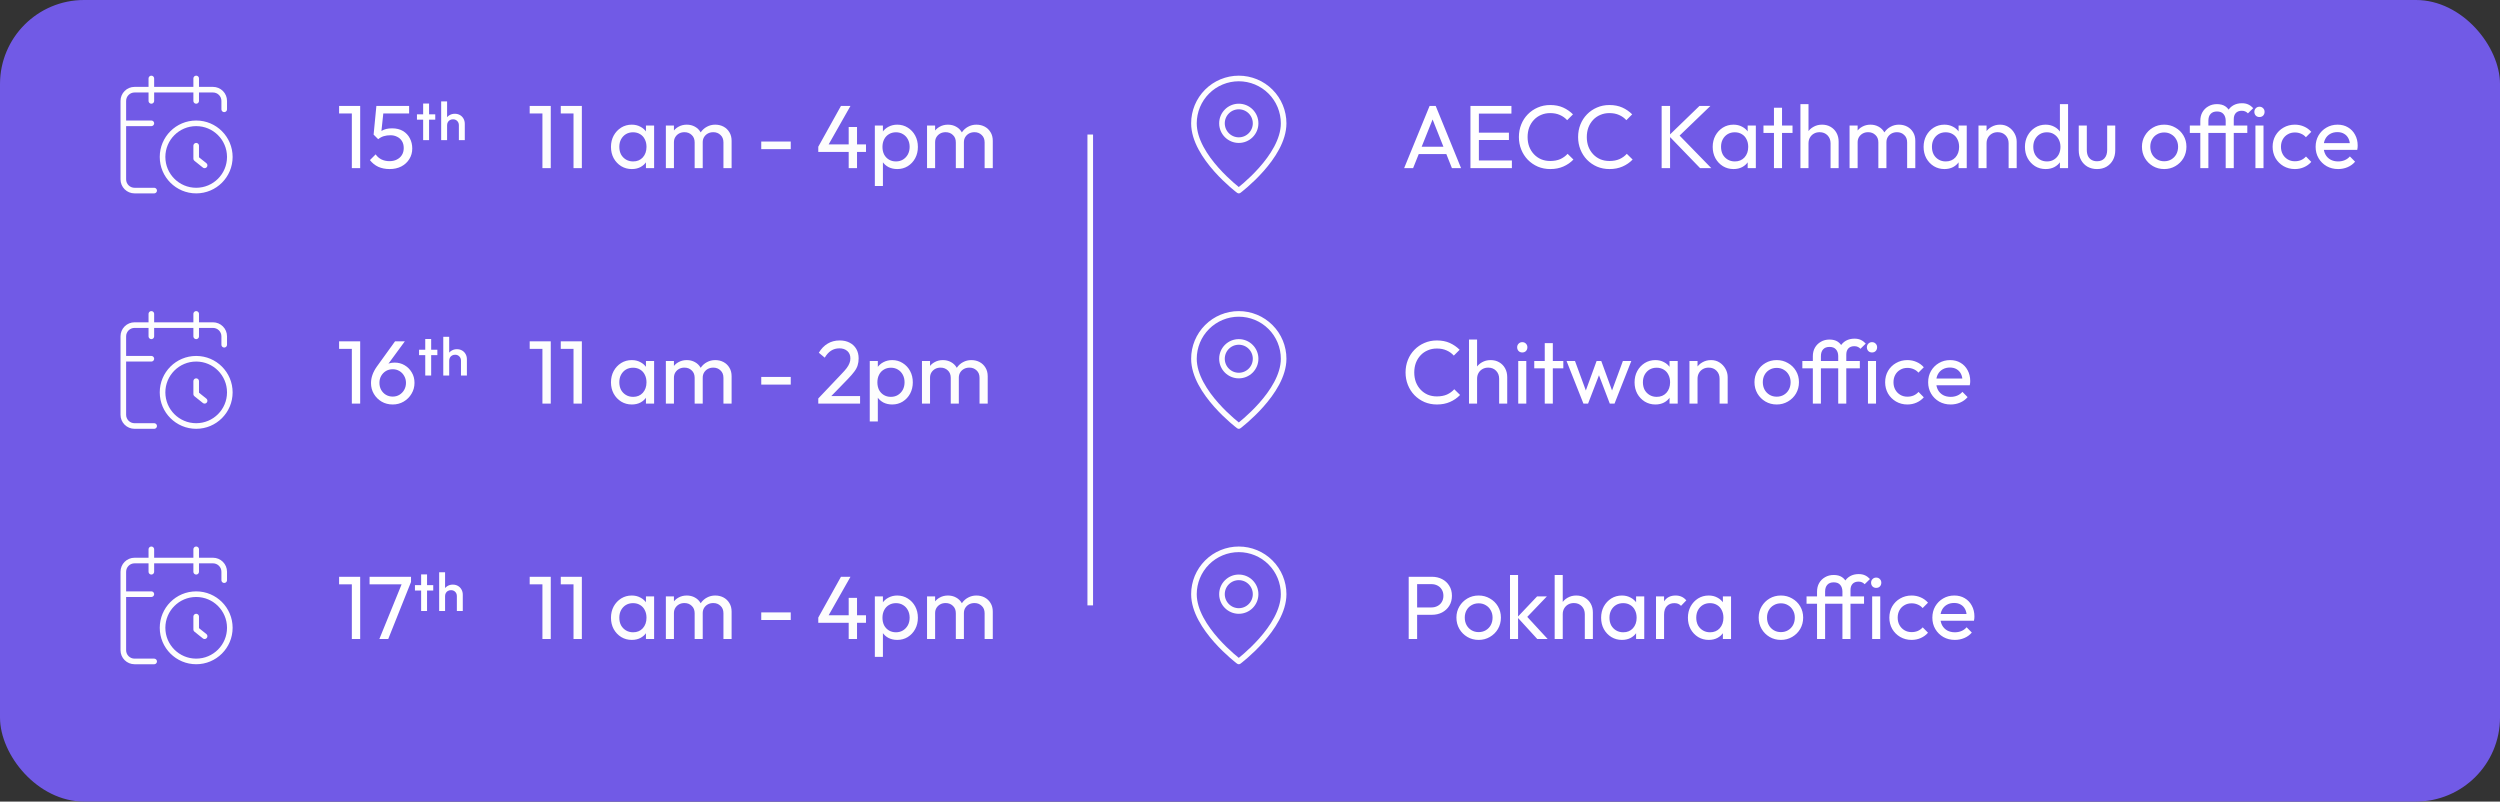 <svg width="446" height="143" viewBox="0 0 446 143" fill="none" xmlns="http://www.w3.org/2000/svg">
<rect x="0" y="0" width="446" height="143" fill="#333333" stroke="none"/>
<rect width="446" height="143" rx="15" fill="#715AE6"/>
<path d="M250.496 30L255.04 18.896H256.128L260.656 30H259.024L255.296 20.608H255.856L252.096 30H250.496ZM252.656 27.488V26.176H258.496V27.488H252.656ZM262.328 30V18.896H263.832V30H262.328ZM263.352 30V28.624H269.72V30H263.352ZM263.352 24.976V23.664H269.192V24.976H263.352ZM263.352 20.272V18.896H269.64V20.272H263.352ZM276.571 30.16C275.771 30.16 275.029 30.016 274.347 29.728C273.664 29.429 273.067 29.019 272.555 28.496C272.053 27.973 271.664 27.365 271.387 26.672C271.109 25.979 270.971 25.237 270.971 24.448C270.971 23.648 271.109 22.901 271.387 22.208C271.664 21.515 272.053 20.912 272.555 20.4C273.067 19.877 273.659 19.472 274.331 19.184C275.013 18.885 275.755 18.736 276.555 18.736C277.429 18.736 278.197 18.885 278.859 19.184C279.52 19.483 280.107 19.888 280.619 20.4L279.579 21.44C279.227 21.045 278.795 20.736 278.283 20.512C277.781 20.288 277.205 20.176 276.555 20.176C275.968 20.176 275.429 20.283 274.939 20.496C274.448 20.699 274.021 20.992 273.659 21.376C273.296 21.76 273.013 22.213 272.811 22.736C272.619 23.259 272.523 23.829 272.523 24.448C272.523 25.067 272.619 25.637 272.811 26.16C273.013 26.683 273.296 27.136 273.659 27.52C274.021 27.904 274.448 28.203 274.939 28.416C275.429 28.619 275.968 28.72 276.555 28.72C277.248 28.72 277.851 28.608 278.363 28.384C278.875 28.149 279.307 27.835 279.659 27.44L280.699 28.464C280.187 28.997 279.584 29.413 278.891 29.712C278.208 30.011 277.435 30.16 276.571 30.16ZM287.133 30.16C286.333 30.16 285.592 30.016 284.909 29.728C284.227 29.429 283.629 29.019 283.117 28.496C282.616 27.973 282.227 27.365 281.949 26.672C281.672 25.979 281.533 25.237 281.533 24.448C281.533 23.648 281.672 22.901 281.949 22.208C282.227 21.515 282.616 20.912 283.117 20.4C283.629 19.877 284.221 19.472 284.893 19.184C285.576 18.885 286.317 18.736 287.117 18.736C287.992 18.736 288.76 18.885 289.421 19.184C290.083 19.483 290.669 19.888 291.181 20.4L290.141 21.44C289.789 21.045 289.357 20.736 288.845 20.512C288.344 20.288 287.768 20.176 287.117 20.176C286.531 20.176 285.992 20.283 285.501 20.496C285.011 20.699 284.584 20.992 284.221 21.376C283.859 21.76 283.576 22.213 283.373 22.736C283.181 23.259 283.085 23.829 283.085 24.448C283.085 25.067 283.181 25.637 283.373 26.16C283.576 26.683 283.859 27.136 284.221 27.52C284.584 27.904 285.011 28.203 285.501 28.416C285.992 28.619 286.531 28.72 287.117 28.72C287.811 28.72 288.413 28.608 288.925 28.384C289.437 28.149 289.869 27.835 290.221 27.44L291.261 28.464C290.749 28.997 290.147 29.413 289.453 29.712C288.771 30.011 287.997 30.16 287.133 30.16ZM303.301 30L297.701 24.208L303.189 18.896H305.141L299.221 24.592V23.76L305.301 30H303.301ZM296.437 30V18.896H297.941V30H296.437ZM309.257 30.16C308.563 30.16 307.934 29.989 307.369 29.648C306.803 29.296 306.355 28.821 306.025 28.224C305.705 27.627 305.545 26.955 305.545 26.208C305.545 25.461 305.705 24.789 306.025 24.192C306.355 23.595 306.798 23.12 307.353 22.768C307.918 22.416 308.553 22.24 309.257 22.24C309.833 22.24 310.345 22.363 310.793 22.608C311.251 22.843 311.619 23.173 311.897 23.6C312.174 24.016 312.329 24.501 312.361 25.056V27.344C312.329 27.888 312.174 28.373 311.897 28.8C311.63 29.227 311.267 29.563 310.809 29.808C310.361 30.043 309.843 30.16 309.257 30.16ZM309.497 28.8C310.211 28.8 310.787 28.56 311.225 28.08C311.662 27.589 311.881 26.965 311.881 26.208C311.881 25.685 311.779 25.232 311.577 24.848C311.385 24.453 311.107 24.149 310.745 23.936C310.382 23.712 309.961 23.6 309.481 23.6C309.001 23.6 308.574 23.712 308.201 23.936C307.838 24.16 307.55 24.469 307.337 24.864C307.134 25.248 307.033 25.691 307.033 26.192C307.033 26.704 307.134 27.157 307.337 27.552C307.55 27.936 307.843 28.24 308.217 28.464C308.59 28.688 309.017 28.8 309.497 28.8ZM311.785 30V27.952L312.057 26.096L311.785 24.256V22.4H313.241V30H311.785ZM316.474 30V19.216H317.914V30H316.474ZM314.602 23.712V22.4H319.786V23.712H314.602ZM326.573 30V25.568C326.573 24.992 326.391 24.517 326.029 24.144C325.666 23.771 325.197 23.584 324.621 23.584C324.237 23.584 323.895 23.669 323.597 23.84C323.298 24.011 323.063 24.245 322.893 24.544C322.722 24.843 322.637 25.184 322.637 25.568L322.045 25.232C322.045 24.656 322.173 24.144 322.429 23.696C322.685 23.248 323.042 22.896 323.501 22.64C323.959 22.373 324.477 22.24 325.053 22.24C325.629 22.24 326.135 22.368 326.573 22.624C327.021 22.88 327.373 23.237 327.629 23.696C327.885 24.155 328.013 24.683 328.013 25.28V30H326.573ZM321.197 30V18.576H322.637V30H321.197ZM329.962 30V22.4H331.402V30H329.962ZM335.098 30V25.408C335.098 24.843 334.922 24.4 334.57 24.08C334.229 23.749 333.797 23.584 333.274 23.584C332.922 23.584 332.608 23.659 332.33 23.808C332.053 23.957 331.829 24.165 331.658 24.432C331.488 24.699 331.402 25.019 331.402 25.392L330.81 25.104C330.81 24.528 330.933 24.027 331.178 23.6C331.434 23.173 331.781 22.843 332.218 22.608C332.656 22.363 333.146 22.24 333.69 22.24C334.224 22.24 334.704 22.357 335.13 22.592C335.568 22.827 335.909 23.157 336.154 23.584C336.41 24.011 336.538 24.517 336.538 25.104V30H335.098ZM340.234 30V25.408C340.234 24.843 340.058 24.4 339.706 24.08C339.365 23.749 338.938 23.584 338.426 23.584C338.074 23.584 337.754 23.659 337.466 23.808C337.189 23.957 336.965 24.165 336.794 24.432C336.624 24.699 336.538 25.019 336.538 25.392L335.722 25.104C335.754 24.517 335.909 24.016 336.186 23.6C336.474 23.173 336.842 22.843 337.29 22.608C337.738 22.363 338.229 22.24 338.762 22.24C339.317 22.24 339.813 22.357 340.25 22.592C340.688 22.827 341.034 23.157 341.29 23.584C341.557 24.011 341.69 24.523 341.69 25.12V30H340.234ZM346.882 30.16C346.188 30.16 345.559 29.989 344.994 29.648C344.428 29.296 343.98 28.821 343.65 28.224C343.33 27.627 343.17 26.955 343.17 26.208C343.17 25.461 343.33 24.789 343.65 24.192C343.98 23.595 344.423 23.12 344.978 22.768C345.543 22.416 346.178 22.24 346.882 22.24C347.458 22.24 347.97 22.363 348.418 22.608C348.876 22.843 349.244 23.173 349.522 23.6C349.799 24.016 349.954 24.501 349.986 25.056V27.344C349.954 27.888 349.799 28.373 349.522 28.8C349.255 29.227 348.892 29.563 348.434 29.808C347.986 30.043 347.468 30.16 346.882 30.16ZM347.122 28.8C347.836 28.8 348.412 28.56 348.85 28.08C349.287 27.589 349.506 26.965 349.506 26.208C349.506 25.685 349.404 25.232 349.202 24.848C349.01 24.453 348.732 24.149 348.37 23.936C348.007 23.712 347.586 23.6 347.106 23.6C346.626 23.6 346.199 23.712 345.826 23.936C345.463 24.16 345.175 24.469 344.962 24.864C344.759 25.248 344.658 25.691 344.658 26.192C344.658 26.704 344.759 27.157 344.962 27.552C345.175 27.936 345.468 28.24 345.842 28.464C346.215 28.688 346.642 28.8 347.122 28.8ZM349.41 30V27.952L349.682 26.096L349.41 24.256V22.4H350.866V30H349.41ZM358.338 30V25.568C358.338 24.992 358.157 24.517 357.794 24.144C357.432 23.771 356.962 23.584 356.386 23.584C356.002 23.584 355.661 23.669 355.362 23.84C355.064 24.011 354.829 24.245 354.658 24.544C354.488 24.843 354.402 25.184 354.402 25.568L353.81 25.232C353.81 24.656 353.938 24.144 354.194 23.696C354.45 23.248 354.808 22.896 355.266 22.64C355.725 22.373 356.242 22.24 356.818 22.24C357.394 22.24 357.901 22.384 358.338 22.672C358.786 22.96 359.138 23.339 359.394 23.808C359.65 24.267 359.778 24.757 359.778 25.28V30H358.338ZM352.962 30V22.4H354.402V30H352.962ZM364.944 30.16C364.24 30.16 363.611 29.989 363.056 29.648C362.501 29.296 362.059 28.821 361.728 28.224C361.408 27.627 361.248 26.955 361.248 26.208C361.248 25.461 361.408 24.789 361.728 24.192C362.059 23.595 362.501 23.12 363.056 22.768C363.611 22.416 364.24 22.24 364.944 22.24C365.509 22.24 366.021 22.363 366.48 22.608C366.939 22.843 367.307 23.173 367.584 23.6C367.872 24.016 368.032 24.501 368.064 25.056V27.344C368.032 27.888 367.877 28.373 367.6 28.8C367.323 29.227 366.955 29.563 366.496 29.808C366.037 30.043 365.52 30.16 364.944 30.16ZM365.184 28.8C365.664 28.8 366.08 28.688 366.432 28.464C366.795 28.24 367.077 27.936 367.28 27.552C367.483 27.157 367.584 26.709 367.584 26.208C367.584 25.685 367.477 25.232 367.264 24.848C367.061 24.464 366.779 24.16 366.416 23.936C366.064 23.712 365.648 23.6 365.168 23.6C364.688 23.6 364.267 23.712 363.904 23.936C363.541 24.16 363.253 24.469 363.04 24.864C362.837 25.248 362.736 25.691 362.736 26.192C362.736 26.704 362.837 27.157 363.04 27.552C363.253 27.936 363.541 28.24 363.904 28.464C364.277 28.688 364.704 28.8 365.184 28.8ZM368.944 30H367.488V27.952L367.76 26.096L367.488 24.256V18.576H368.944V30ZM374.096 30.16C373.478 30.16 372.918 30.021 372.416 29.744C371.926 29.456 371.542 29.061 371.264 28.56C370.987 28.059 370.848 27.477 370.848 26.816V22.4H372.288V26.752C372.288 27.168 372.358 27.531 372.496 27.84C372.646 28.139 372.859 28.368 373.136 28.528C373.414 28.688 373.739 28.768 374.112 28.768C374.678 28.768 375.12 28.592 375.44 28.24C375.76 27.877 375.92 27.381 375.92 26.752V22.4H377.36V26.816C377.36 27.477 377.222 28.059 376.944 28.56C376.667 29.061 376.283 29.456 375.792 29.744C375.312 30.021 374.747 30.16 374.096 30.16ZM386.091 30.16C385.344 30.16 384.672 29.984 384.075 29.632C383.477 29.28 383.003 28.805 382.651 28.208C382.299 27.6 382.123 26.923 382.123 26.176C382.123 25.44 382.299 24.779 382.651 24.192C383.003 23.595 383.477 23.12 384.075 22.768C384.672 22.416 385.344 22.24 386.091 22.24C386.827 22.24 387.493 22.416 388.091 22.768C388.699 23.109 389.179 23.579 389.531 24.176C389.883 24.773 390.059 25.44 390.059 26.176C390.059 26.923 389.883 27.6 389.531 28.208C389.179 28.805 388.699 29.28 388.091 29.632C387.493 29.984 386.827 30.16 386.091 30.16ZM386.091 28.768C386.571 28.768 386.997 28.656 387.371 28.432C387.744 28.208 388.037 27.904 388.251 27.52C388.464 27.125 388.571 26.677 388.571 26.176C388.571 25.685 388.459 25.248 388.235 24.864C388.021 24.48 387.728 24.181 387.355 23.968C386.992 23.744 386.571 23.632 386.091 23.632C385.611 23.632 385.184 23.744 384.811 23.968C384.437 24.181 384.144 24.48 383.931 24.864C383.717 25.248 383.611 25.685 383.611 26.176C383.611 26.677 383.717 27.125 383.931 27.52C384.144 27.904 384.437 28.208 384.811 28.432C385.184 28.656 385.611 28.768 386.091 28.768ZM392.535 30V21.568C392.535 20.981 392.657 20.469 392.903 20.032C393.159 19.584 393.511 19.232 393.959 18.976C394.407 18.709 394.924 18.576 395.511 18.576C396.108 18.576 396.599 18.704 396.983 18.96C397.367 19.216 397.649 19.568 397.831 20.016C398.023 20.453 398.119 20.955 398.119 21.52L397.063 21.504C397.052 21.013 396.919 20.624 396.663 20.336C396.407 20.037 396.023 19.888 395.511 19.888C395.009 19.888 394.625 20.037 394.359 20.336C394.103 20.624 393.975 21.024 393.975 21.536V30H392.535ZM390.663 23.712V22.4H400.919V23.712H390.663ZM397.063 30V21.264C397.063 20.699 397.185 20.208 397.431 19.792C397.676 19.365 398.012 19.029 398.439 18.784C398.876 18.539 399.383 18.416 399.959 18.416C400.396 18.416 400.775 18.491 401.095 18.64C401.415 18.789 401.708 19.008 401.975 19.296L401.031 20.224C400.892 20.075 400.737 19.963 400.567 19.888C400.396 19.803 400.188 19.76 399.943 19.76C399.484 19.76 399.127 19.893 398.871 20.16C398.625 20.427 398.503 20.795 398.503 21.264V30H397.063ZM402.369 30V22.4H403.809V30H402.369ZM403.089 20.88C402.822 20.88 402.604 20.795 402.433 20.624C402.262 20.443 402.177 20.219 402.177 19.952C402.177 19.696 402.262 19.483 402.433 19.312C402.604 19.131 402.822 19.04 403.089 19.04C403.356 19.04 403.574 19.131 403.745 19.312C403.916 19.483 404.001 19.696 404.001 19.952C404.001 20.219 403.916 20.443 403.745 20.624C403.574 20.795 403.356 20.88 403.089 20.88ZM409.403 30.16C408.656 30.16 407.979 29.984 407.371 29.632C406.774 29.28 406.299 28.805 405.947 28.208C405.606 27.6 405.435 26.928 405.435 26.192C405.435 25.445 405.606 24.773 405.947 24.176C406.299 23.579 406.774 23.109 407.371 22.768C407.979 22.416 408.656 22.24 409.403 22.24C409.99 22.24 410.534 22.352 411.035 22.576C411.536 22.789 411.968 23.104 412.331 23.52L411.371 24.48C411.136 24.203 410.848 23.995 410.507 23.856C410.176 23.707 409.808 23.632 409.403 23.632C408.923 23.632 408.496 23.744 408.123 23.968C407.75 24.181 407.456 24.48 407.243 24.864C407.03 25.248 406.923 25.691 406.923 26.192C406.923 26.693 407.03 27.136 407.243 27.52C407.456 27.904 407.75 28.208 408.123 28.432C408.496 28.656 408.923 28.768 409.403 28.768C409.808 28.768 410.176 28.699 410.507 28.56C410.848 28.411 411.142 28.197 411.387 27.92L412.331 28.88C411.979 29.285 411.547 29.6 411.035 29.824C410.534 30.048 409.99 30.16 409.403 30.16ZM417.123 30.16C416.366 30.16 415.683 29.989 415.075 29.648C414.467 29.296 413.987 28.821 413.635 28.224C413.283 27.627 413.107 26.949 413.107 26.192C413.107 25.445 413.278 24.773 413.619 24.176C413.971 23.579 414.44 23.109 415.027 22.768C415.624 22.416 416.291 22.24 417.027 22.24C417.731 22.24 418.35 22.4 418.883 22.72C419.427 23.04 419.848 23.483 420.147 24.048C420.456 24.613 420.611 25.253 420.611 25.968C420.611 26.075 420.606 26.192 420.595 26.32C420.584 26.437 420.563 26.576 420.531 26.736H414.115V25.536H419.763L419.235 26C419.235 25.488 419.144 25.056 418.963 24.704C418.782 24.341 418.526 24.064 418.195 23.872C417.864 23.669 417.464 23.568 416.995 23.568C416.504 23.568 416.072 23.675 415.699 23.888C415.326 24.101 415.038 24.4 414.835 24.784C414.632 25.168 414.531 25.621 414.531 26.144C414.531 26.677 414.638 27.147 414.851 27.552C415.064 27.947 415.368 28.256 415.763 28.48C416.158 28.693 416.611 28.8 417.123 28.8C417.55 28.8 417.939 28.725 418.291 28.576C418.654 28.427 418.963 28.203 419.219 27.904L420.147 28.848C419.784 29.275 419.336 29.6 418.803 29.824C418.28 30.048 417.72 30.16 417.123 30.16Z" fill="white"/>
<path d="M256.352 72.16C255.552 72.16 254.811 72.016 254.128 71.728C253.445 71.429 252.848 71.019 252.336 70.496C251.835 69.973 251.445 69.365 251.168 68.672C250.891 67.979 250.752 67.237 250.752 66.448C250.752 65.648 250.891 64.901 251.168 64.208C251.445 63.515 251.835 62.912 252.336 62.4C252.848 61.877 253.44 61.472 254.112 61.184C254.795 60.885 255.536 60.736 256.336 60.736C257.211 60.736 257.979 60.885 258.64 61.184C259.301 61.483 259.888 61.888 260.4 62.4L259.36 63.44C259.008 63.045 258.576 62.736 258.064 62.512C257.563 62.288 256.987 62.176 256.336 62.176C255.749 62.176 255.211 62.283 254.72 62.496C254.229 62.699 253.803 62.992 253.44 63.376C253.077 63.76 252.795 64.213 252.592 64.736C252.4 65.259 252.304 65.829 252.304 66.448C252.304 67.067 252.4 67.637 252.592 68.16C252.795 68.683 253.077 69.136 253.44 69.52C253.803 69.904 254.229 70.203 254.72 70.416C255.211 70.619 255.749 70.72 256.336 70.72C257.029 70.72 257.632 70.608 258.144 70.384C258.656 70.149 259.088 69.835 259.44 69.44L260.48 70.464C259.968 70.997 259.365 71.413 258.672 71.712C257.989 72.011 257.216 72.16 256.352 72.16ZM267.448 72V67.568C267.448 66.992 267.266 66.517 266.904 66.144C266.541 65.771 266.072 65.584 265.496 65.584C265.112 65.584 264.77 65.669 264.472 65.84C264.173 66.011 263.938 66.245 263.768 66.544C263.597 66.843 263.512 67.184 263.512 67.568L262.92 67.232C262.92 66.656 263.048 66.144 263.304 65.696C263.56 65.248 263.917 64.896 264.376 64.64C264.834 64.373 265.352 64.24 265.928 64.24C266.504 64.24 267.01 64.368 267.448 64.624C267.896 64.88 268.248 65.237 268.504 65.696C268.76 66.155 268.888 66.683 268.888 67.28V72H267.448ZM262.072 72V60.576H263.512V72H262.072ZM270.853 72V64.4H272.293V72H270.853ZM271.573 62.88C271.307 62.88 271.088 62.795 270.917 62.624C270.747 62.443 270.661 62.219 270.661 61.952C270.661 61.696 270.747 61.483 270.917 61.312C271.088 61.131 271.307 61.04 271.573 61.04C271.84 61.04 272.059 61.131 272.229 61.312C272.4 61.483 272.485 61.696 272.485 61.952C272.485 62.219 272.4 62.443 272.229 62.624C272.059 62.795 271.84 62.88 271.573 62.88ZM275.583 72V61.216H277.023V72H275.583ZM273.711 65.712V64.4H278.895V65.712H273.711ZM282.482 72L279.474 64.4H280.978L283.154 70.32H282.674L284.834 64.4H285.666L287.826 70.32H287.346L289.522 64.4H291.026L288.034 72H287.186L284.994 66.256H285.522L283.314 72H282.482ZM295.319 72.16C294.626 72.16 293.997 71.989 293.431 71.648C292.866 71.296 292.418 70.821 292.087 70.224C291.767 69.627 291.607 68.955 291.607 68.208C291.607 67.461 291.767 66.789 292.087 66.192C292.418 65.595 292.861 65.12 293.415 64.768C293.981 64.416 294.615 64.24 295.319 64.24C295.895 64.24 296.407 64.363 296.855 64.608C297.314 64.843 297.682 65.173 297.959 65.6C298.237 66.016 298.391 66.501 298.423 67.056V69.344C298.391 69.888 298.237 70.373 297.959 70.8C297.693 71.227 297.33 71.563 296.871 71.808C296.423 72.043 295.906 72.16 295.319 72.16ZM295.559 70.8C296.274 70.8 296.85 70.56 297.287 70.08C297.725 69.589 297.943 68.965 297.943 68.208C297.943 67.685 297.842 67.232 297.639 66.848C297.447 66.453 297.17 66.149 296.807 65.936C296.445 65.712 296.023 65.6 295.543 65.6C295.063 65.6 294.637 65.712 294.263 65.936C293.901 66.16 293.613 66.469 293.399 66.864C293.197 67.248 293.095 67.691 293.095 68.192C293.095 68.704 293.197 69.157 293.399 69.552C293.613 69.936 293.906 70.24 294.279 70.464C294.653 70.688 295.079 70.8 295.559 70.8ZM297.847 72V69.952L298.119 68.096L297.847 66.256V64.4H299.303V72H297.847ZM306.776 72V67.568C306.776 66.992 306.594 66.517 306.232 66.144C305.869 65.771 305.4 65.584 304.824 65.584C304.44 65.584 304.098 65.669 303.8 65.84C303.501 66.011 303.266 66.245 303.096 66.544C302.925 66.843 302.84 67.184 302.84 67.568L302.248 67.232C302.248 66.656 302.376 66.144 302.632 65.696C302.888 65.248 303.245 64.896 303.704 64.64C304.162 64.373 304.68 64.24 305.256 64.24C305.832 64.24 306.338 64.384 306.776 64.672C307.224 64.96 307.576 65.339 307.832 65.808C308.088 66.267 308.216 66.757 308.216 67.28V72H306.776ZM301.4 72V64.4H302.84V72H301.4ZM316.966 72.16C316.219 72.16 315.547 71.984 314.95 71.632C314.352 71.28 313.878 70.805 313.526 70.208C313.174 69.6 312.998 68.923 312.998 68.176C312.998 67.44 313.174 66.779 313.526 66.192C313.878 65.595 314.352 65.12 314.95 64.768C315.547 64.416 316.219 64.24 316.966 64.24C317.702 64.24 318.368 64.416 318.966 64.768C319.574 65.109 320.054 65.579 320.406 66.176C320.758 66.773 320.934 67.44 320.934 68.176C320.934 68.923 320.758 69.6 320.406 70.208C320.054 70.805 319.574 71.28 318.966 71.632C318.368 71.984 317.702 72.16 316.966 72.16ZM316.966 70.768C317.446 70.768 317.872 70.656 318.246 70.432C318.619 70.208 318.912 69.904 319.126 69.52C319.339 69.125 319.446 68.677 319.446 68.176C319.446 67.685 319.334 67.248 319.11 66.864C318.896 66.48 318.603 66.181 318.23 65.968C317.867 65.744 317.446 65.632 316.966 65.632C316.486 65.632 316.059 65.744 315.686 65.968C315.312 66.181 315.019 66.48 314.806 66.864C314.592 67.248 314.486 67.685 314.486 68.176C314.486 68.677 314.592 69.125 314.806 69.52C315.019 69.904 315.312 70.208 315.686 70.432C316.059 70.656 316.486 70.768 316.966 70.768ZM323.41 72V63.568C323.41 62.981 323.532 62.469 323.778 62.032C324.034 61.584 324.386 61.232 324.834 60.976C325.282 60.709 325.799 60.576 326.386 60.576C326.983 60.576 327.474 60.704 327.858 60.96C328.242 61.216 328.524 61.568 328.706 62.016C328.898 62.453 328.994 62.955 328.994 63.52L327.938 63.504C327.927 63.013 327.794 62.624 327.538 62.336C327.282 62.037 326.898 61.888 326.386 61.888C325.884 61.888 325.5 62.037 325.234 62.336C324.978 62.624 324.85 63.024 324.85 63.536V72H323.41ZM321.538 65.712V64.4H331.794V65.712H321.538ZM327.938 72V63.264C327.938 62.699 328.06 62.208 328.306 61.792C328.551 61.365 328.887 61.029 329.314 60.784C329.751 60.539 330.258 60.416 330.834 60.416C331.271 60.416 331.65 60.491 331.97 60.64C332.29 60.789 332.583 61.008 332.85 61.296L331.906 62.224C331.767 62.075 331.612 61.963 331.442 61.888C331.271 61.803 331.063 61.76 330.818 61.76C330.359 61.76 330.002 61.893 329.746 62.16C329.5 62.427 329.378 62.795 329.378 63.264V72H327.938ZM333.244 72V64.4H334.684V72H333.244ZM333.964 62.88C333.697 62.88 333.479 62.795 333.308 62.624C333.137 62.443 333.052 62.219 333.052 61.952C333.052 61.696 333.137 61.483 333.308 61.312C333.479 61.131 333.697 61.04 333.964 61.04C334.231 61.04 334.449 61.131 334.62 61.312C334.791 61.483 334.876 61.696 334.876 61.952C334.876 62.219 334.791 62.443 334.62 62.624C334.449 62.795 334.231 62.88 333.964 62.88ZM340.278 72.16C339.531 72.16 338.854 71.984 338.246 71.632C337.649 71.28 337.174 70.805 336.822 70.208C336.481 69.6 336.31 68.928 336.31 68.192C336.31 67.445 336.481 66.773 336.822 66.176C337.174 65.579 337.649 65.109 338.246 64.768C338.854 64.416 339.531 64.24 340.278 64.24C340.865 64.24 341.409 64.352 341.91 64.576C342.411 64.789 342.843 65.104 343.206 65.52L342.246 66.48C342.011 66.203 341.723 65.995 341.382 65.856C341.051 65.707 340.683 65.632 340.278 65.632C339.798 65.632 339.371 65.744 338.998 65.968C338.625 66.181 338.331 66.48 338.118 66.864C337.905 67.248 337.798 67.691 337.798 68.192C337.798 68.693 337.905 69.136 338.118 69.52C338.331 69.904 338.625 70.208 338.998 70.432C339.371 70.656 339.798 70.768 340.278 70.768C340.683 70.768 341.051 70.699 341.382 70.56C341.723 70.411 342.017 70.197 342.262 69.92L343.206 70.88C342.854 71.285 342.422 71.6 341.91 71.824C341.409 72.048 340.865 72.16 340.278 72.16ZM347.998 72.16C347.241 72.16 346.558 71.989 345.95 71.648C345.342 71.296 344.862 70.821 344.51 70.224C344.158 69.627 343.982 68.949 343.982 68.192C343.982 67.445 344.153 66.773 344.494 66.176C344.846 65.579 345.315 65.109 345.902 64.768C346.499 64.416 347.166 64.24 347.902 64.24C348.606 64.24 349.225 64.4 349.758 64.72C350.302 65.04 350.723 65.483 351.022 66.048C351.331 66.613 351.486 67.253 351.486 67.968C351.486 68.075 351.481 68.192 351.47 68.32C351.459 68.437 351.438 68.576 351.406 68.736H344.99V67.536H350.638L350.11 68C350.11 67.488 350.019 67.056 349.838 66.704C349.657 66.341 349.401 66.064 349.07 65.872C348.739 65.669 348.339 65.568 347.87 65.568C347.379 65.568 346.947 65.675 346.574 65.888C346.201 66.101 345.913 66.4 345.71 66.784C345.507 67.168 345.406 67.621 345.406 68.144C345.406 68.677 345.513 69.147 345.726 69.552C345.939 69.947 346.243 70.256 346.638 70.48C347.033 70.693 347.486 70.8 347.998 70.8C348.425 70.8 348.814 70.725 349.166 70.576C349.529 70.427 349.838 70.203 350.094 69.904L351.022 70.848C350.659 71.275 350.211 71.6 349.678 71.824C349.155 72.048 348.595 72.16 347.998 72.16Z" fill="white"/>
<path d="M252.32 109.68V108.368H255.344C255.76 108.368 256.128 108.283 256.448 108.112C256.779 107.941 257.035 107.701 257.216 107.392C257.408 107.083 257.504 106.715 257.504 106.288C257.504 105.861 257.408 105.493 257.216 105.184C257.035 104.875 256.779 104.635 256.448 104.464C256.128 104.293 255.76 104.208 255.344 104.208H252.32V102.896H255.44C256.123 102.896 256.731 103.035 257.264 103.312C257.808 103.589 258.235 103.984 258.544 104.496C258.864 104.997 259.024 105.595 259.024 106.288C259.024 106.971 258.864 107.568 258.544 108.08C258.235 108.581 257.808 108.976 257.264 109.264C256.731 109.541 256.123 109.68 255.44 109.68H252.32ZM251.312 114V102.896H252.816V114H251.312ZM263.794 114.16C263.047 114.16 262.375 113.984 261.778 113.632C261.18 113.28 260.706 112.805 260.354 112.208C260.002 111.6 259.826 110.923 259.826 110.176C259.826 109.44 260.002 108.779 260.354 108.192C260.706 107.595 261.18 107.12 261.778 106.768C262.375 106.416 263.047 106.24 263.794 106.24C264.53 106.24 265.196 106.416 265.794 106.768C266.402 107.109 266.882 107.579 267.234 108.176C267.586 108.773 267.762 109.44 267.762 110.176C267.762 110.923 267.586 111.6 267.234 112.208C266.882 112.805 266.402 113.28 265.794 113.632C265.196 113.984 264.53 114.16 263.794 114.16ZM263.794 112.768C264.274 112.768 264.7 112.656 265.074 112.432C265.447 112.208 265.74 111.904 265.954 111.52C266.167 111.125 266.274 110.677 266.274 110.176C266.274 109.685 266.162 109.248 265.938 108.864C265.724 108.48 265.431 108.181 265.058 107.968C264.695 107.744 264.274 107.632 263.794 107.632C263.314 107.632 262.887 107.744 262.514 107.968C262.14 108.181 261.847 108.48 261.634 108.864C261.42 109.248 261.314 109.685 261.314 110.176C261.314 110.677 261.42 111.125 261.634 111.52C261.847 111.904 262.14 112.208 262.514 112.432C262.887 112.656 263.314 112.768 263.794 112.768ZM274.248 114L270.696 110.112L274.216 106.4H275.96L272.04 110.496L272.104 109.664L276.104 114H274.248ZM269.384 114V102.576H270.824V114H269.384ZM282.729 114V109.568C282.729 108.992 282.548 108.517 282.185 108.144C281.822 107.771 281.353 107.584 280.777 107.584C280.393 107.584 280.052 107.669 279.753 107.84C279.454 108.011 279.22 108.245 279.049 108.544C278.878 108.843 278.793 109.184 278.793 109.568L278.201 109.232C278.201 108.656 278.329 108.144 278.585 107.696C278.841 107.248 279.198 106.896 279.657 106.64C280.116 106.373 280.633 106.24 281.209 106.24C281.785 106.24 282.292 106.368 282.729 106.624C283.177 106.88 283.529 107.237 283.785 107.696C284.041 108.155 284.169 108.683 284.169 109.28V114H282.729ZM277.353 114V102.576H278.793V114H277.353ZM289.351 114.16C288.657 114.16 288.028 113.989 287.463 113.648C286.897 113.296 286.449 112.821 286.118 112.224C285.799 111.627 285.639 110.955 285.639 110.208C285.639 109.461 285.799 108.789 286.118 108.192C286.449 107.595 286.892 107.12 287.447 106.768C288.012 106.416 288.647 106.24 289.351 106.24C289.927 106.24 290.439 106.363 290.887 106.608C291.345 106.843 291.713 107.173 291.991 107.6C292.268 108.016 292.423 108.501 292.455 109.056V111.344C292.423 111.888 292.268 112.373 291.991 112.8C291.724 113.227 291.361 113.563 290.903 113.808C290.455 114.043 289.937 114.16 289.351 114.16ZM289.591 112.8C290.305 112.8 290.881 112.56 291.319 112.08C291.756 111.589 291.975 110.965 291.975 110.208C291.975 109.685 291.873 109.232 291.671 108.848C291.479 108.453 291.201 108.149 290.839 107.936C290.476 107.712 290.055 107.6 289.575 107.6C289.095 107.6 288.668 107.712 288.295 107.936C287.932 108.16 287.644 108.469 287.431 108.864C287.228 109.248 287.127 109.691 287.127 110.192C287.127 110.704 287.228 111.157 287.431 111.552C287.644 111.936 287.937 112.24 288.311 112.464C288.684 112.688 289.111 112.8 289.591 112.8ZM291.879 114V111.952L292.151 110.096L291.879 108.256V106.4H293.335V114H291.879ZM295.431 114V106.4H296.871V114H295.431ZM296.871 109.664L296.327 109.424C296.327 108.453 296.551 107.68 296.999 107.104C297.447 106.528 298.092 106.24 298.935 106.24C299.319 106.24 299.666 106.309 299.975 106.448C300.284 106.576 300.572 106.795 300.839 107.104L299.895 108.08C299.735 107.909 299.559 107.787 299.367 107.712C299.175 107.637 298.951 107.6 298.695 107.6C298.162 107.6 297.724 107.771 297.383 108.112C297.042 108.453 296.871 108.971 296.871 109.664ZM304.835 114.16C304.142 114.16 303.512 113.989 302.947 113.648C302.382 113.296 301.934 112.821 301.603 112.224C301.283 111.627 301.123 110.955 301.123 110.208C301.123 109.461 301.283 108.789 301.603 108.192C301.934 107.595 302.376 107.12 302.931 106.768C303.496 106.416 304.131 106.24 304.835 106.24C305.411 106.24 305.923 106.363 306.371 106.608C306.83 106.843 307.198 107.173 307.475 107.6C307.752 108.016 307.907 108.501 307.939 109.056V111.344C307.907 111.888 307.752 112.373 307.475 112.8C307.208 113.227 306.846 113.563 306.387 113.808C305.939 114.043 305.422 114.16 304.835 114.16ZM305.075 112.8C305.79 112.8 306.366 112.56 306.803 112.08C307.24 111.589 307.459 110.965 307.459 110.208C307.459 109.685 307.358 109.232 307.155 108.848C306.963 108.453 306.686 108.149 306.323 107.936C305.96 107.712 305.539 107.6 305.059 107.6C304.579 107.6 304.152 107.712 303.779 107.936C303.416 108.16 303.128 108.469 302.915 108.864C302.712 109.248 302.611 109.691 302.611 110.192C302.611 110.704 302.712 111.157 302.915 111.552C303.128 111.936 303.422 112.24 303.795 112.464C304.168 112.688 304.595 112.8 305.075 112.8ZM307.363 114V111.952L307.635 110.096L307.363 108.256V106.4H308.819V114H307.363ZM317.716 114.16C316.969 114.16 316.297 113.984 315.7 113.632C315.102 113.28 314.628 112.805 314.276 112.208C313.924 111.6 313.748 110.923 313.748 110.176C313.748 109.44 313.924 108.779 314.276 108.192C314.628 107.595 315.102 107.12 315.7 106.768C316.297 106.416 316.969 106.24 317.716 106.24C318.452 106.24 319.118 106.416 319.716 106.768C320.324 107.109 320.804 107.579 321.156 108.176C321.508 108.773 321.684 109.44 321.684 110.176C321.684 110.923 321.508 111.6 321.156 112.208C320.804 112.805 320.324 113.28 319.716 113.632C319.118 113.984 318.452 114.16 317.716 114.16ZM317.716 112.768C318.196 112.768 318.622 112.656 318.996 112.432C319.369 112.208 319.662 111.904 319.876 111.52C320.089 111.125 320.196 110.677 320.196 110.176C320.196 109.685 320.084 109.248 319.86 108.864C319.646 108.48 319.353 108.181 318.98 107.968C318.617 107.744 318.196 107.632 317.716 107.632C317.236 107.632 316.809 107.744 316.436 107.968C316.062 108.181 315.769 108.48 315.556 108.864C315.342 109.248 315.236 109.685 315.236 110.176C315.236 110.677 315.342 111.125 315.556 111.52C315.769 111.904 316.062 112.208 316.436 112.432C316.809 112.656 317.236 112.768 317.716 112.768ZM324.16 114V105.568C324.16 104.981 324.282 104.469 324.528 104.032C324.784 103.584 325.136 103.232 325.584 102.976C326.032 102.709 326.549 102.576 327.136 102.576C327.733 102.576 328.224 102.704 328.608 102.96C328.992 103.216 329.274 103.568 329.456 104.016C329.648 104.453 329.744 104.955 329.744 105.52L328.688 105.504C328.677 105.013 328.544 104.624 328.288 104.336C328.032 104.037 327.648 103.888 327.136 103.888C326.634 103.888 326.25 104.037 325.984 104.336C325.728 104.624 325.6 105.024 325.6 105.536V114H324.16ZM322.288 107.712V106.4H332.544V107.712H322.288ZM328.688 114V105.264C328.688 104.699 328.81 104.208 329.056 103.792C329.301 103.365 329.637 103.029 330.064 102.784C330.501 102.539 331.008 102.416 331.584 102.416C332.021 102.416 332.4 102.491 332.72 102.64C333.04 102.789 333.333 103.008 333.6 103.296L332.656 104.224C332.517 104.075 332.362 103.963 332.192 103.888C332.021 103.803 331.813 103.76 331.568 103.76C331.109 103.76 330.752 103.893 330.496 104.16C330.25 104.427 330.128 104.795 330.128 105.264V114H328.688ZM333.994 114V106.4H335.434V114H333.994ZM334.714 104.88C334.447 104.88 334.229 104.795 334.058 104.624C333.887 104.443 333.802 104.219 333.802 103.952C333.802 103.696 333.887 103.483 334.058 103.312C334.229 103.131 334.447 103.04 334.714 103.04C334.981 103.04 335.199 103.131 335.37 103.312C335.541 103.483 335.626 103.696 335.626 103.952C335.626 104.219 335.541 104.443 335.37 104.624C335.199 104.795 334.981 104.88 334.714 104.88ZM341.028 114.16C340.281 114.16 339.604 113.984 338.996 113.632C338.399 113.28 337.924 112.805 337.572 112.208C337.231 111.6 337.06 110.928 337.06 110.192C337.06 109.445 337.231 108.773 337.572 108.176C337.924 107.579 338.399 107.109 338.996 106.768C339.604 106.416 340.281 106.24 341.028 106.24C341.615 106.24 342.159 106.352 342.66 106.576C343.161 106.789 343.593 107.104 343.956 107.52L342.996 108.48C342.761 108.203 342.473 107.995 342.132 107.856C341.801 107.707 341.433 107.632 341.028 107.632C340.548 107.632 340.121 107.744 339.748 107.968C339.375 108.181 339.081 108.48 338.868 108.864C338.655 109.248 338.548 109.691 338.548 110.192C338.548 110.693 338.655 111.136 338.868 111.52C339.081 111.904 339.375 112.208 339.748 112.432C340.121 112.656 340.548 112.768 341.028 112.768C341.433 112.768 341.801 112.699 342.132 112.56C342.473 112.411 342.767 112.197 343.012 111.92L343.956 112.88C343.604 113.285 343.172 113.6 342.66 113.824C342.159 114.048 341.615 114.16 341.028 114.16ZM348.748 114.16C347.991 114.16 347.308 113.989 346.7 113.648C346.092 113.296 345.612 112.821 345.26 112.224C344.908 111.627 344.732 110.949 344.732 110.192C344.732 109.445 344.903 108.773 345.244 108.176C345.596 107.579 346.065 107.109 346.652 106.768C347.249 106.416 347.916 106.24 348.652 106.24C349.356 106.24 349.975 106.4 350.508 106.72C351.052 107.04 351.473 107.483 351.772 108.048C352.081 108.613 352.236 109.253 352.236 109.968C352.236 110.075 352.231 110.192 352.22 110.32C352.209 110.437 352.188 110.576 352.156 110.736H345.74V109.536H351.388L350.86 110C350.86 109.488 350.769 109.056 350.588 108.704C350.407 108.341 350.151 108.064 349.82 107.872C349.489 107.669 349.089 107.568 348.62 107.568C348.129 107.568 347.697 107.675 347.324 107.888C346.951 108.101 346.663 108.4 346.46 108.784C346.257 109.168 346.156 109.621 346.156 110.144C346.156 110.677 346.263 111.147 346.476 111.552C346.689 111.947 346.993 112.256 347.388 112.48C347.783 112.693 348.236 112.8 348.748 112.8C349.175 112.8 349.564 112.725 349.916 112.576C350.279 112.427 350.588 112.203 350.844 111.904L351.772 112.848C351.409 113.275 350.961 113.6 350.428 113.824C349.905 114.048 349.345 114.16 348.748 114.16Z" fill="white"/>
<path d="M229 22C229 28 221 34 221 34C221 34 213 28 213 22C213 19.878 213.843 17.843 215.343 16.343C216.843 14.843 218.878 14 221 14C223.122 14 225.157 14.843 226.657 16.343C228.157 17.843 229 19.878 229 22Z" stroke="#FDFDFD" stroke-linecap="round" stroke-linejoin="round"/>
<path d="M221 25C222.657 25 224 23.657 224 22C224 20.343 222.657 19 221 19C219.343 19 218 20.343 218 22C218 23.657 219.343 25 221 25Z" stroke="#FDFDFD" stroke-linecap="round" stroke-linejoin="round"/>
<path d="M229 64C229 70 221 76 221 76C221 76 213 70 213 64C213 61.878 213.843 59.843 215.343 58.343C216.843 56.843 218.878 56 221 56C223.122 56 225.157 56.843 226.657 58.343C228.157 59.843 229 61.878 229 64Z" stroke="#FDFDFD" stroke-linecap="round" stroke-linejoin="round"/>
<path d="M221 67C222.657 67 224 65.657 224 64C224 62.343 222.657 61 221 61C219.343 61 218 62.343 218 64C218 65.657 219.343 67 221 67Z" stroke="#FDFDFD" stroke-linecap="round" stroke-linejoin="round"/>
<path d="M229 106C229 112 221 118 221 118C221 118 213 112 213 106C213 103.878 213.843 101.843 215.343 100.343C216.843 98.843 218.878 98 221 98C223.122 98 225.157 98.843 226.657 100.343C228.157 101.843 229 103.878 229 106Z" stroke="#FDFDFD" stroke-linecap="round" stroke-linejoin="round"/>
<path d="M221 109C222.657 109 224 107.657 224 106C224 104.343 222.657 103 221 103C219.343 103 218 104.343 218 106C218 107.657 219.343 109 221 109Z" stroke="#FDFDFD" stroke-linecap="round" stroke-linejoin="round"/>
<line x1="194.5" y1="24" x2="194.5" y2="108" stroke="#FDFDFD"/>
<path d="M62.768 30V18.896H64.256V30H62.768ZM60.496 20.24V18.896H64.096V20.24H60.496ZM69.515 30.16C68.757 30.16 68.08 30.027 67.483 29.76C66.896 29.483 66.4 29.083 65.995 28.56L67.019 27.536C67.264 27.909 67.6 28.208 68.027 28.432C68.464 28.645 68.95 28.752 69.483 28.752C69.984 28.752 70.421 28.656 70.795 28.464C71.179 28.272 71.478 28.005 71.691 27.664C71.915 27.312 72.027 26.896 72.027 26.416C72.027 25.925 71.92 25.509 71.707 25.168C71.493 24.827 71.206 24.571 70.843 24.4C70.491 24.219 70.102 24.128 69.675 24.128C69.237 24.128 68.838 24.181 68.475 24.288C68.123 24.395 67.787 24.576 67.467 24.832L67.483 23.872C67.664 23.648 67.872 23.467 68.107 23.328C68.341 23.189 68.608 23.083 68.907 23.008C69.206 22.933 69.552 22.896 69.947 22.896C70.715 22.896 71.365 23.056 71.899 23.376C72.432 23.696 72.838 24.128 73.115 24.672C73.403 25.216 73.547 25.824 73.547 26.496C73.547 27.2 73.371 27.829 73.019 28.384C72.677 28.939 72.203 29.376 71.595 29.696C70.987 30.005 70.293 30.16 69.515 30.16ZM67.467 24.832L66.651 24.016L67.147 18.896H68.523L67.963 24.16L67.467 24.832ZM67.451 20.24L67.147 18.896H72.987V20.24H67.451ZM75.49 25V18.472H76.546V25H75.49ZM74.385 21.352V20.392H77.65V21.352H74.385ZM81.863 25V22.341C81.863 22.034 81.764 21.781 81.566 21.582C81.374 21.384 81.124 21.285 80.817 21.285C80.612 21.285 80.43 21.33 80.27 21.419C80.11 21.509 79.985 21.634 79.895 21.794C79.806 21.954 79.761 22.136 79.761 22.341L79.348 22.11C79.348 21.758 79.425 21.448 79.578 21.179C79.732 20.904 79.943 20.69 80.212 20.536C80.487 20.376 80.794 20.296 81.134 20.296C81.479 20.296 81.786 20.373 82.055 20.526C82.324 20.68 82.535 20.894 82.689 21.17C82.842 21.438 82.919 21.752 82.919 22.11V25H81.863ZM78.705 25V18.088H79.761V25H78.705Z" fill="white"/>
<path d="M62.768 72V60.896H64.256V72H62.768ZM60.496 62.24V60.896H64.096V62.24H60.496ZM70.059 72.16C69.323 72.16 68.662 71.989 68.075 71.648C67.499 71.307 67.04 70.848 66.699 70.272C66.358 69.696 66.187 69.056 66.187 68.352C66.187 67.371 66.528 66.395 67.211 65.424L70.475 60.896H72.219L68.875 65.456L68.331 65.744C68.459 65.52 68.614 65.333 68.795 65.184C68.976 65.024 69.2 64.901 69.467 64.816C69.734 64.731 70.048 64.688 70.411 64.688C71.061 64.688 71.648 64.843 72.171 65.152C72.704 65.461 73.131 65.888 73.451 66.432C73.781 66.965 73.947 67.589 73.947 68.304C73.947 69.008 73.771 69.653 73.419 70.24C73.078 70.827 72.608 71.296 72.011 71.648C71.424 71.989 70.773 72.16 70.059 72.16ZM70.059 70.752C70.507 70.752 70.907 70.645 71.259 70.432C71.621 70.208 71.904 69.915 72.107 69.552C72.32 69.179 72.427 68.763 72.427 68.304C72.427 67.845 72.32 67.435 72.107 67.072C71.904 66.699 71.621 66.405 71.259 66.192C70.907 65.979 70.507 65.872 70.059 65.872C69.611 65.872 69.206 65.979 68.843 66.192C68.491 66.405 68.208 66.699 67.995 67.072C67.792 67.435 67.691 67.845 67.691 68.304C67.691 68.763 67.792 69.179 67.995 69.552C68.208 69.925 68.491 70.219 68.843 70.432C69.206 70.645 69.611 70.752 70.059 70.752ZM75.865 67V60.472H76.921V67H75.865ZM74.76 63.352V62.392H78.025V63.352H74.76ZM82.238 67V64.341C82.238 64.034 82.139 63.781 81.941 63.582C81.749 63.384 81.499 63.285 81.192 63.285C80.987 63.285 80.805 63.33 80.645 63.419C80.485 63.509 80.36 63.634 80.27 63.794C80.181 63.954 80.136 64.136 80.136 64.341L79.723 64.11C79.723 63.758 79.8 63.448 79.953 63.179C80.107 62.904 80.318 62.69 80.587 62.536C80.862 62.376 81.169 62.296 81.509 62.296C81.854 62.296 82.161 62.373 82.43 62.526C82.699 62.68 82.91 62.894 83.064 63.17C83.217 63.438 83.294 63.752 83.294 64.11V67H82.238ZM79.08 67V60.088H80.136V67H79.08Z" fill="white"/>
<path d="M62.768 114V102.896H64.256V114H62.768ZM60.496 104.24V102.896H64.096V104.24H60.496ZM67.677 114L71.838 103.776L73.326 103.824L69.261 114H67.677ZM65.933 104.24V102.896H73.326V103.824L72.669 104.24H65.933ZM75.13 109V102.472H76.186V109H75.13ZM74.026 105.352V104.392H77.29V105.352H74.026ZM81.504 109V106.341C81.504 106.034 81.405 105.781 81.206 105.582C81.014 105.384 80.765 105.285 80.457 105.285C80.253 105.285 80.07 105.33 79.91 105.419C79.75 105.509 79.626 105.634 79.536 105.794C79.446 105.954 79.401 106.136 79.401 106.341L78.989 106.11C78.989 105.758 79.066 105.448 79.219 105.179C79.373 104.904 79.584 104.69 79.853 104.536C80.128 104.376 80.435 104.296 80.774 104.296C81.12 104.296 81.427 104.373 81.696 104.526C81.965 104.68 82.176 104.894 82.329 105.17C82.483 105.438 82.56 105.752 82.56 106.11V109H81.504ZM78.346 109V102.088H79.401V109H78.346Z" fill="white"/>
<path d="M96.768 30V18.896H98.256V30H96.768ZM94.496 20.24V18.896H98.096V20.24H94.496ZM102.315 30V18.896H103.803V30H102.315ZM100.043 20.24V18.896H103.643V20.24H100.043ZM112.71 30.16C112.017 30.16 111.387 29.989 110.822 29.648C110.257 29.296 109.809 28.821 109.478 28.224C109.158 27.627 108.998 26.955 108.998 26.208C108.998 25.461 109.158 24.789 109.478 24.192C109.809 23.595 110.251 23.12 110.806 22.768C111.371 22.416 112.006 22.24 112.71 22.24C113.286 22.24 113.798 22.363 114.246 22.608C114.705 22.843 115.073 23.173 115.35 23.6C115.627 24.016 115.782 24.501 115.814 25.056V27.344C115.782 27.888 115.627 28.373 115.35 28.8C115.083 29.227 114.721 29.563 114.262 29.808C113.814 30.043 113.297 30.16 112.71 30.16ZM112.95 28.8C113.665 28.8 114.241 28.56 114.678 28.08C115.115 27.589 115.334 26.965 115.334 26.208C115.334 25.685 115.233 25.232 115.03 24.848C114.838 24.453 114.561 24.149 114.198 23.936C113.835 23.712 113.414 23.6 112.934 23.6C112.454 23.6 112.027 23.712 111.654 23.936C111.291 24.16 111.003 24.469 110.79 24.864C110.587 25.248 110.486 25.691 110.486 26.192C110.486 26.704 110.587 27.157 110.79 27.552C111.003 27.936 111.297 28.24 111.67 28.464C112.043 28.688 112.47 28.8 112.95 28.8ZM115.238 30V27.952L115.51 26.096L115.238 24.256V22.4H116.694V30H115.238ZM118.79 30V22.4H120.23V30H118.79ZM123.926 30V25.408C123.926 24.843 123.75 24.4 123.398 24.08C123.057 23.749 122.625 23.584 122.102 23.584C121.75 23.584 121.436 23.659 121.158 23.808C120.881 23.957 120.657 24.165 120.486 24.432C120.316 24.699 120.23 25.019 120.23 25.392L119.638 25.104C119.638 24.528 119.761 24.027 120.006 23.6C120.262 23.173 120.609 22.843 121.046 22.608C121.484 22.363 121.974 22.24 122.518 22.24C123.052 22.24 123.532 22.357 123.958 22.592C124.396 22.827 124.737 23.157 124.982 23.584C125.238 24.011 125.366 24.517 125.366 25.104V30H123.926ZM129.062 30V25.408C129.062 24.843 128.886 24.4 128.534 24.08C128.193 23.749 127.766 23.584 127.254 23.584C126.902 23.584 126.582 23.659 126.294 23.808C126.017 23.957 125.793 24.165 125.622 24.432C125.452 24.699 125.366 25.019 125.366 25.392L124.55 25.104C124.582 24.517 124.737 24.016 125.014 23.6C125.302 23.173 125.67 22.843 126.118 22.608C126.566 22.363 127.057 22.24 127.59 22.24C128.145 22.24 128.641 22.357 129.078 22.592C129.516 22.827 129.862 23.157 130.118 23.584C130.385 24.011 130.518 24.523 130.518 25.12V30H129.062ZM135.806 26.608V25.248H141.07V26.608H135.806ZM145.981 26.176L150.029 18.896H151.725L147.597 26.176H145.981ZM145.981 27.104V26.176L146.621 25.76H154.493V27.104H145.981ZM151.405 30V22.656H152.893V30H151.405ZM160.072 30.16C159.496 30.16 158.973 30.043 158.504 29.808C158.045 29.563 157.677 29.227 157.4 28.8C157.122 28.373 156.968 27.888 156.936 27.344V25.056C156.968 24.501 157.122 24.016 157.4 23.6C157.688 23.173 158.061 22.843 158.52 22.608C158.989 22.363 159.506 22.24 160.072 22.24C160.765 22.24 161.389 22.416 161.944 22.768C162.509 23.12 162.952 23.595 163.272 24.192C163.592 24.789 163.752 25.461 163.752 26.208C163.752 26.955 163.592 27.627 163.272 28.224C162.952 28.821 162.509 29.296 161.944 29.648C161.389 29.989 160.765 30.16 160.072 30.16ZM159.832 28.8C160.312 28.8 160.733 28.688 161.096 28.464C161.458 28.24 161.746 27.936 161.96 27.552C162.173 27.157 162.28 26.704 162.28 26.192C162.28 25.691 162.173 25.243 161.96 24.848C161.746 24.453 161.458 24.149 161.096 23.936C160.733 23.712 160.317 23.6 159.848 23.6C159.368 23.6 158.946 23.712 158.584 23.936C158.221 24.149 157.938 24.453 157.736 24.848C157.533 25.243 157.432 25.696 157.432 26.208C157.432 26.709 157.528 27.157 157.72 27.552C157.922 27.936 158.205 28.24 158.568 28.464C158.941 28.688 159.362 28.8 159.832 28.8ZM156.072 33.184V22.4H157.512V24.4L157.24 26.24L157.512 28.096V33.184H156.072ZM165.384 30V22.4H166.824V30H165.384ZM170.52 30V25.408C170.52 24.843 170.344 24.4 169.992 24.08C169.651 23.749 169.219 23.584 168.696 23.584C168.344 23.584 168.029 23.659 167.752 23.808C167.475 23.957 167.251 24.165 167.08 24.432C166.909 24.699 166.824 25.019 166.824 25.392L166.232 25.104C166.232 24.528 166.355 24.027 166.6 23.6C166.856 23.173 167.203 22.843 167.64 22.608C168.077 22.363 168.568 22.24 169.112 22.24C169.645 22.24 170.125 22.357 170.552 22.592C170.989 22.827 171.331 23.157 171.576 23.584C171.832 24.011 171.96 24.517 171.96 25.104V30H170.52ZM175.656 30V25.408C175.656 24.843 175.48 24.4 175.128 24.08C174.787 23.749 174.36 23.584 173.848 23.584C173.496 23.584 173.176 23.659 172.888 23.808C172.611 23.957 172.387 24.165 172.216 24.432C172.045 24.699 171.96 25.019 171.96 25.392L171.144 25.104C171.176 24.517 171.331 24.016 171.608 23.6C171.896 23.173 172.264 22.843 172.712 22.608C173.16 22.363 173.651 22.24 174.184 22.24C174.739 22.24 175.235 22.357 175.672 22.592C176.109 22.827 176.456 23.157 176.712 23.584C176.979 24.011 177.112 24.523 177.112 25.12V30H175.656Z" fill="#FDFDFD"/>
<path d="M96.768 72V60.896H98.256V72H96.768ZM94.496 62.24V60.896H98.096V62.24H94.496ZM102.315 72V60.896H103.803V72H102.315ZM100.043 62.24V60.896H103.643V62.24H100.043ZM112.71 72.16C112.017 72.16 111.387 71.989 110.822 71.648C110.257 71.296 109.809 70.821 109.478 70.224C109.158 69.627 108.998 68.955 108.998 68.208C108.998 67.461 109.158 66.789 109.478 66.192C109.809 65.595 110.251 65.12 110.806 64.768C111.371 64.416 112.006 64.24 112.71 64.24C113.286 64.24 113.798 64.363 114.246 64.608C114.705 64.843 115.073 65.173 115.35 65.6C115.627 66.016 115.782 66.501 115.814 67.056V69.344C115.782 69.888 115.627 70.373 115.35 70.8C115.083 71.227 114.721 71.563 114.262 71.808C113.814 72.043 113.297 72.16 112.71 72.16ZM112.95 70.8C113.665 70.8 114.241 70.56 114.678 70.08C115.115 69.589 115.334 68.965 115.334 68.208C115.334 67.685 115.233 67.232 115.03 66.848C114.838 66.453 114.561 66.149 114.198 65.936C113.835 65.712 113.414 65.6 112.934 65.6C112.454 65.6 112.027 65.712 111.654 65.936C111.291 66.16 111.003 66.469 110.79 66.864C110.587 67.248 110.486 67.691 110.486 68.192C110.486 68.704 110.587 69.157 110.79 69.552C111.003 69.936 111.297 70.24 111.67 70.464C112.043 70.688 112.47 70.8 112.95 70.8ZM115.238 72V69.952L115.51 68.096L115.238 66.256V64.4H116.694V72H115.238ZM118.79 72V64.4H120.23V72H118.79ZM123.926 72V67.408C123.926 66.843 123.75 66.4 123.398 66.08C123.057 65.749 122.625 65.584 122.102 65.584C121.75 65.584 121.436 65.659 121.158 65.808C120.881 65.957 120.657 66.165 120.486 66.432C120.316 66.699 120.23 67.019 120.23 67.392L119.638 67.104C119.638 66.528 119.761 66.027 120.006 65.6C120.262 65.173 120.609 64.843 121.046 64.608C121.484 64.363 121.974 64.24 122.518 64.24C123.052 64.24 123.532 64.357 123.958 64.592C124.396 64.827 124.737 65.157 124.982 65.584C125.238 66.011 125.366 66.517 125.366 67.104V72H123.926ZM129.062 72V67.408C129.062 66.843 128.886 66.4 128.534 66.08C128.193 65.749 127.766 65.584 127.254 65.584C126.902 65.584 126.582 65.659 126.294 65.808C126.017 65.957 125.793 66.165 125.622 66.432C125.452 66.699 125.366 67.019 125.366 67.392L124.55 67.104C124.582 66.517 124.737 66.016 125.014 65.6C125.302 65.173 125.67 64.843 126.118 64.608C126.566 64.363 127.057 64.24 127.59 64.24C128.145 64.24 128.641 64.357 129.078 64.592C129.516 64.827 129.862 65.157 130.118 65.584C130.385 66.011 130.518 66.523 130.518 67.12V72H129.062ZM135.806 68.608V67.248H141.07V68.608H135.806ZM145.981 71.088L150.077 66.768C150.493 66.341 150.818 65.973 151.053 65.664C151.288 65.344 151.453 65.051 151.549 64.784C151.656 64.517 151.709 64.24 151.709 63.952C151.709 63.387 151.528 62.944 151.165 62.624C150.802 62.304 150.333 62.144 149.757 62.144C149.192 62.144 148.696 62.283 148.269 62.56C147.842 62.827 147.464 63.243 147.133 63.808L146.077 62.928C146.514 62.203 147.042 61.659 147.661 61.296C148.28 60.923 148.994 60.736 149.805 60.736C150.488 60.736 151.08 60.869 151.581 61.136C152.093 61.403 152.488 61.776 152.765 62.256C153.042 62.736 153.181 63.296 153.181 63.936C153.181 64.395 153.122 64.805 153.005 65.168C152.898 65.531 152.701 65.904 152.413 66.288C152.136 66.661 151.746 67.109 151.245 67.632L147.933 71.04L145.981 71.088ZM145.981 72V71.088L147.261 70.656H153.437V72H145.981ZM159.165 72.16C158.589 72.16 158.067 72.043 157.597 71.808C157.139 71.563 156.771 71.227 156.493 70.8C156.216 70.373 156.061 69.888 156.029 69.344V67.056C156.061 66.501 156.216 66.016 156.493 65.6C156.781 65.173 157.155 64.843 157.613 64.608C158.083 64.363 158.6 64.24 159.165 64.24C159.859 64.24 160.483 64.416 161.037 64.768C161.603 65.12 162.045 65.595 162.365 66.192C162.685 66.789 162.845 67.461 162.845 68.208C162.845 68.955 162.685 69.627 162.365 70.224C162.045 70.821 161.603 71.296 161.037 71.648C160.483 71.989 159.859 72.16 159.165 72.16ZM158.925 70.8C159.405 70.8 159.827 70.688 160.189 70.464C160.552 70.24 160.84 69.936 161.053 69.552C161.267 69.157 161.373 68.704 161.373 68.192C161.373 67.691 161.267 67.243 161.053 66.848C160.84 66.453 160.552 66.149 160.189 65.936C159.827 65.712 159.411 65.6 158.941 65.6C158.461 65.6 158.04 65.712 157.677 65.936C157.315 66.149 157.032 66.453 156.829 66.848C156.627 67.243 156.525 67.696 156.525 68.208C156.525 68.709 156.621 69.157 156.813 69.552C157.016 69.936 157.299 70.24 157.661 70.464C158.035 70.688 158.456 70.8 158.925 70.8ZM155.165 75.184V64.4H156.605V66.4L156.333 68.24L156.605 70.096V75.184H155.165ZM164.478 72V64.4H165.918V72H164.478ZM169.614 72V67.408C169.614 66.843 169.438 66.4 169.086 66.08C168.745 65.749 168.313 65.584 167.79 65.584C167.438 65.584 167.123 65.659 166.846 65.808C166.569 65.957 166.345 66.165 166.174 66.432C166.003 66.699 165.918 67.019 165.918 67.392L165.326 67.104C165.326 66.528 165.449 66.027 165.694 65.6C165.95 65.173 166.297 64.843 166.734 64.608C167.171 64.363 167.662 64.24 168.206 64.24C168.739 64.24 169.219 64.357 169.646 64.592C170.083 64.827 170.425 65.157 170.67 65.584C170.926 66.011 171.054 66.517 171.054 67.104V72H169.614ZM174.75 72V67.408C174.75 66.843 174.574 66.4 174.222 66.08C173.881 65.749 173.454 65.584 172.942 65.584C172.59 65.584 172.27 65.659 171.982 65.808C171.705 65.957 171.481 66.165 171.31 66.432C171.139 66.699 171.054 67.019 171.054 67.392L170.238 67.104C170.27 66.517 170.425 66.016 170.702 65.6C170.99 65.173 171.358 64.843 171.806 64.608C172.254 64.363 172.745 64.24 173.278 64.24C173.833 64.24 174.329 64.357 174.766 64.592C175.203 64.827 175.55 65.157 175.806 65.584C176.073 66.011 176.206 66.523 176.206 67.12V72H174.75Z" fill="#FDFDFD"/>
<path d="M96.768 114V102.896H98.256V114H96.768ZM94.496 104.24V102.896H98.096V104.24H94.496ZM102.315 114V102.896H103.803V114H102.315ZM100.043 104.24V102.896H103.643V104.24H100.043ZM112.71 114.16C112.017 114.16 111.387 113.989 110.822 113.648C110.257 113.296 109.809 112.821 109.478 112.224C109.158 111.627 108.998 110.955 108.998 110.208C108.998 109.461 109.158 108.789 109.478 108.192C109.809 107.595 110.251 107.12 110.806 106.768C111.371 106.416 112.006 106.24 112.71 106.24C113.286 106.24 113.798 106.363 114.246 106.608C114.705 106.843 115.073 107.173 115.35 107.6C115.627 108.016 115.782 108.501 115.814 109.056V111.344C115.782 111.888 115.627 112.373 115.35 112.8C115.083 113.227 114.721 113.563 114.262 113.808C113.814 114.043 113.297 114.16 112.71 114.16ZM112.95 112.8C113.665 112.8 114.241 112.56 114.678 112.08C115.115 111.589 115.334 110.965 115.334 110.208C115.334 109.685 115.233 109.232 115.03 108.848C114.838 108.453 114.561 108.149 114.198 107.936C113.835 107.712 113.414 107.6 112.934 107.6C112.454 107.6 112.027 107.712 111.654 107.936C111.291 108.16 111.003 108.469 110.79 108.864C110.587 109.248 110.486 109.691 110.486 110.192C110.486 110.704 110.587 111.157 110.79 111.552C111.003 111.936 111.297 112.24 111.67 112.464C112.043 112.688 112.47 112.8 112.95 112.8ZM115.238 114V111.952L115.51 110.096L115.238 108.256V106.4H116.694V114H115.238ZM118.79 114V106.4H120.23V114H118.79ZM123.926 114V109.408C123.926 108.843 123.75 108.4 123.398 108.08C123.057 107.749 122.625 107.584 122.102 107.584C121.75 107.584 121.436 107.659 121.158 107.808C120.881 107.957 120.657 108.165 120.486 108.432C120.316 108.699 120.23 109.019 120.23 109.392L119.638 109.104C119.638 108.528 119.761 108.027 120.006 107.6C120.262 107.173 120.609 106.843 121.046 106.608C121.484 106.363 121.974 106.24 122.518 106.24C123.052 106.24 123.532 106.357 123.958 106.592C124.396 106.827 124.737 107.157 124.982 107.584C125.238 108.011 125.366 108.517 125.366 109.104V114H123.926ZM129.062 114V109.408C129.062 108.843 128.886 108.4 128.534 108.08C128.193 107.749 127.766 107.584 127.254 107.584C126.902 107.584 126.582 107.659 126.294 107.808C126.017 107.957 125.793 108.165 125.622 108.432C125.452 108.699 125.366 109.019 125.366 109.392L124.55 109.104C124.582 108.517 124.737 108.016 125.014 107.6C125.302 107.173 125.67 106.843 126.118 106.608C126.566 106.363 127.057 106.24 127.59 106.24C128.145 106.24 128.641 106.357 129.078 106.592C129.516 106.827 129.862 107.157 130.118 107.584C130.385 108.011 130.518 108.523 130.518 109.12V114H129.062ZM135.806 110.608V109.248H141.07V110.608H135.806ZM145.981 110.176L150.029 102.896H151.725L147.597 110.176H145.981ZM145.981 111.104V110.176L146.621 109.76H154.493V111.104H145.981ZM151.405 114V106.656H152.893V114H151.405ZM160.072 114.16C159.496 114.16 158.973 114.043 158.504 113.808C158.045 113.563 157.677 113.227 157.4 112.8C157.122 112.373 156.968 111.888 156.936 111.344V109.056C156.968 108.501 157.122 108.016 157.4 107.6C157.688 107.173 158.061 106.843 158.52 106.608C158.989 106.363 159.506 106.24 160.072 106.24C160.765 106.24 161.389 106.416 161.944 106.768C162.509 107.12 162.952 107.595 163.272 108.192C163.592 108.789 163.752 109.461 163.752 110.208C163.752 110.955 163.592 111.627 163.272 112.224C162.952 112.821 162.509 113.296 161.944 113.648C161.389 113.989 160.765 114.16 160.072 114.16ZM159.832 112.8C160.312 112.8 160.733 112.688 161.096 112.464C161.458 112.24 161.746 111.936 161.96 111.552C162.173 111.157 162.28 110.704 162.28 110.192C162.28 109.691 162.173 109.243 161.96 108.848C161.746 108.453 161.458 108.149 161.096 107.936C160.733 107.712 160.317 107.6 159.848 107.6C159.368 107.6 158.946 107.712 158.584 107.936C158.221 108.149 157.938 108.453 157.736 108.848C157.533 109.243 157.432 109.696 157.432 110.208C157.432 110.709 157.528 111.157 157.72 111.552C157.922 111.936 158.205 112.24 158.568 112.464C158.941 112.688 159.362 112.8 159.832 112.8ZM156.072 117.184V106.4H157.512V108.4L157.24 110.24L157.512 112.096V117.184H156.072ZM165.384 114V106.4H166.824V114H165.384ZM170.52 114V109.408C170.52 108.843 170.344 108.4 169.992 108.08C169.651 107.749 169.219 107.584 168.696 107.584C168.344 107.584 168.029 107.659 167.752 107.808C167.475 107.957 167.251 108.165 167.08 108.432C166.909 108.699 166.824 109.019 166.824 109.392L166.232 109.104C166.232 108.528 166.355 108.027 166.6 107.6C166.856 107.173 167.203 106.843 167.64 106.608C168.077 106.363 168.568 106.24 169.112 106.24C169.645 106.24 170.125 106.357 170.552 106.592C170.989 106.827 171.331 107.157 171.576 107.584C171.832 108.011 171.96 108.517 171.96 109.104V114H170.52ZM175.656 114V109.408C175.656 108.843 175.48 108.4 175.128 108.08C174.787 107.749 174.36 107.584 173.848 107.584C173.496 107.584 173.176 107.659 172.888 107.808C172.611 107.957 172.387 108.165 172.216 108.432C172.045 108.699 171.96 109.019 171.96 109.392L171.144 109.104C171.176 108.517 171.331 108.016 171.608 107.6C171.896 107.173 172.264 106.843 172.712 106.608C173.16 106.363 173.651 106.24 174.184 106.24C174.739 106.24 175.235 106.357 175.672 106.592C176.109 106.827 176.456 107.157 176.712 107.584C176.979 108.011 177.112 108.523 177.112 109.12V114H175.656Z" fill="#FDFDFD"/>
<path d="M40 19.5V18C40 17.47 39.789 16.961 39.414 16.586C39.039 16.211 38.53 16 38 16H24C23.47 16 22.961 16.211 22.586 16.586C22.211 16.961 22 17.47 22 18V32C22 32.53 22.211 33.039 22.586 33.414C22.961 33.789 23.47 34 24 34H27.5M35 14V18M27 14V18M22 22H27M36.5 29.5L35 28.3V26M41 28C41 31.314 38.314 34 35 34C31.686 34 29 31.314 29 28C29 24.686 31.686 22 35 22C38.314 22 41 24.686 41 28Z" stroke="#FDFDFD" stroke-linecap="round" stroke-linejoin="round"/>
<path d="M40 61.5V60C40 59.47 39.789 58.961 39.414 58.586C39.039 58.211 38.53 58 38 58H24C23.47 58 22.961 58.211 22.586 58.586C22.211 58.961 22 59.47 22 60V74C22 74.53 22.211 75.039 22.586 75.414C22.961 75.789 23.47 76 24 76H27.5M35 56V60M27 56V60M22 64H27M36.5 71.5L35 70.3V68M41 70C41 73.314 38.314 76 35 76C31.686 76 29 73.314 29 70C29 66.686 31.686 64 35 64C38.314 64 41 66.686 41 70Z" stroke="#FDFDFD" stroke-linecap="round" stroke-linejoin="round"/>
<path d="M40 103.5V102C40 101.47 39.789 100.961 39.414 100.586C39.039 100.211 38.53 100 38 100H24C23.47 100 22.961 100.211 22.586 100.586C22.211 100.961 22 101.47 22 102V116C22 116.53 22.211 117.039 22.586 117.414C22.961 117.789 23.47 118 24 118H27.5M35 98V102M27 98V102M22 106H27M36.5 113.5L35 112.3V110M41 112C41 115.314 38.314 118 35 118C31.686 118 29 115.314 29 112C29 108.686 31.686 106 35 106C38.314 106 41 108.686 41 112Z" stroke="#FDFDFD" stroke-linecap="round" stroke-linejoin="round"/>
</svg>
